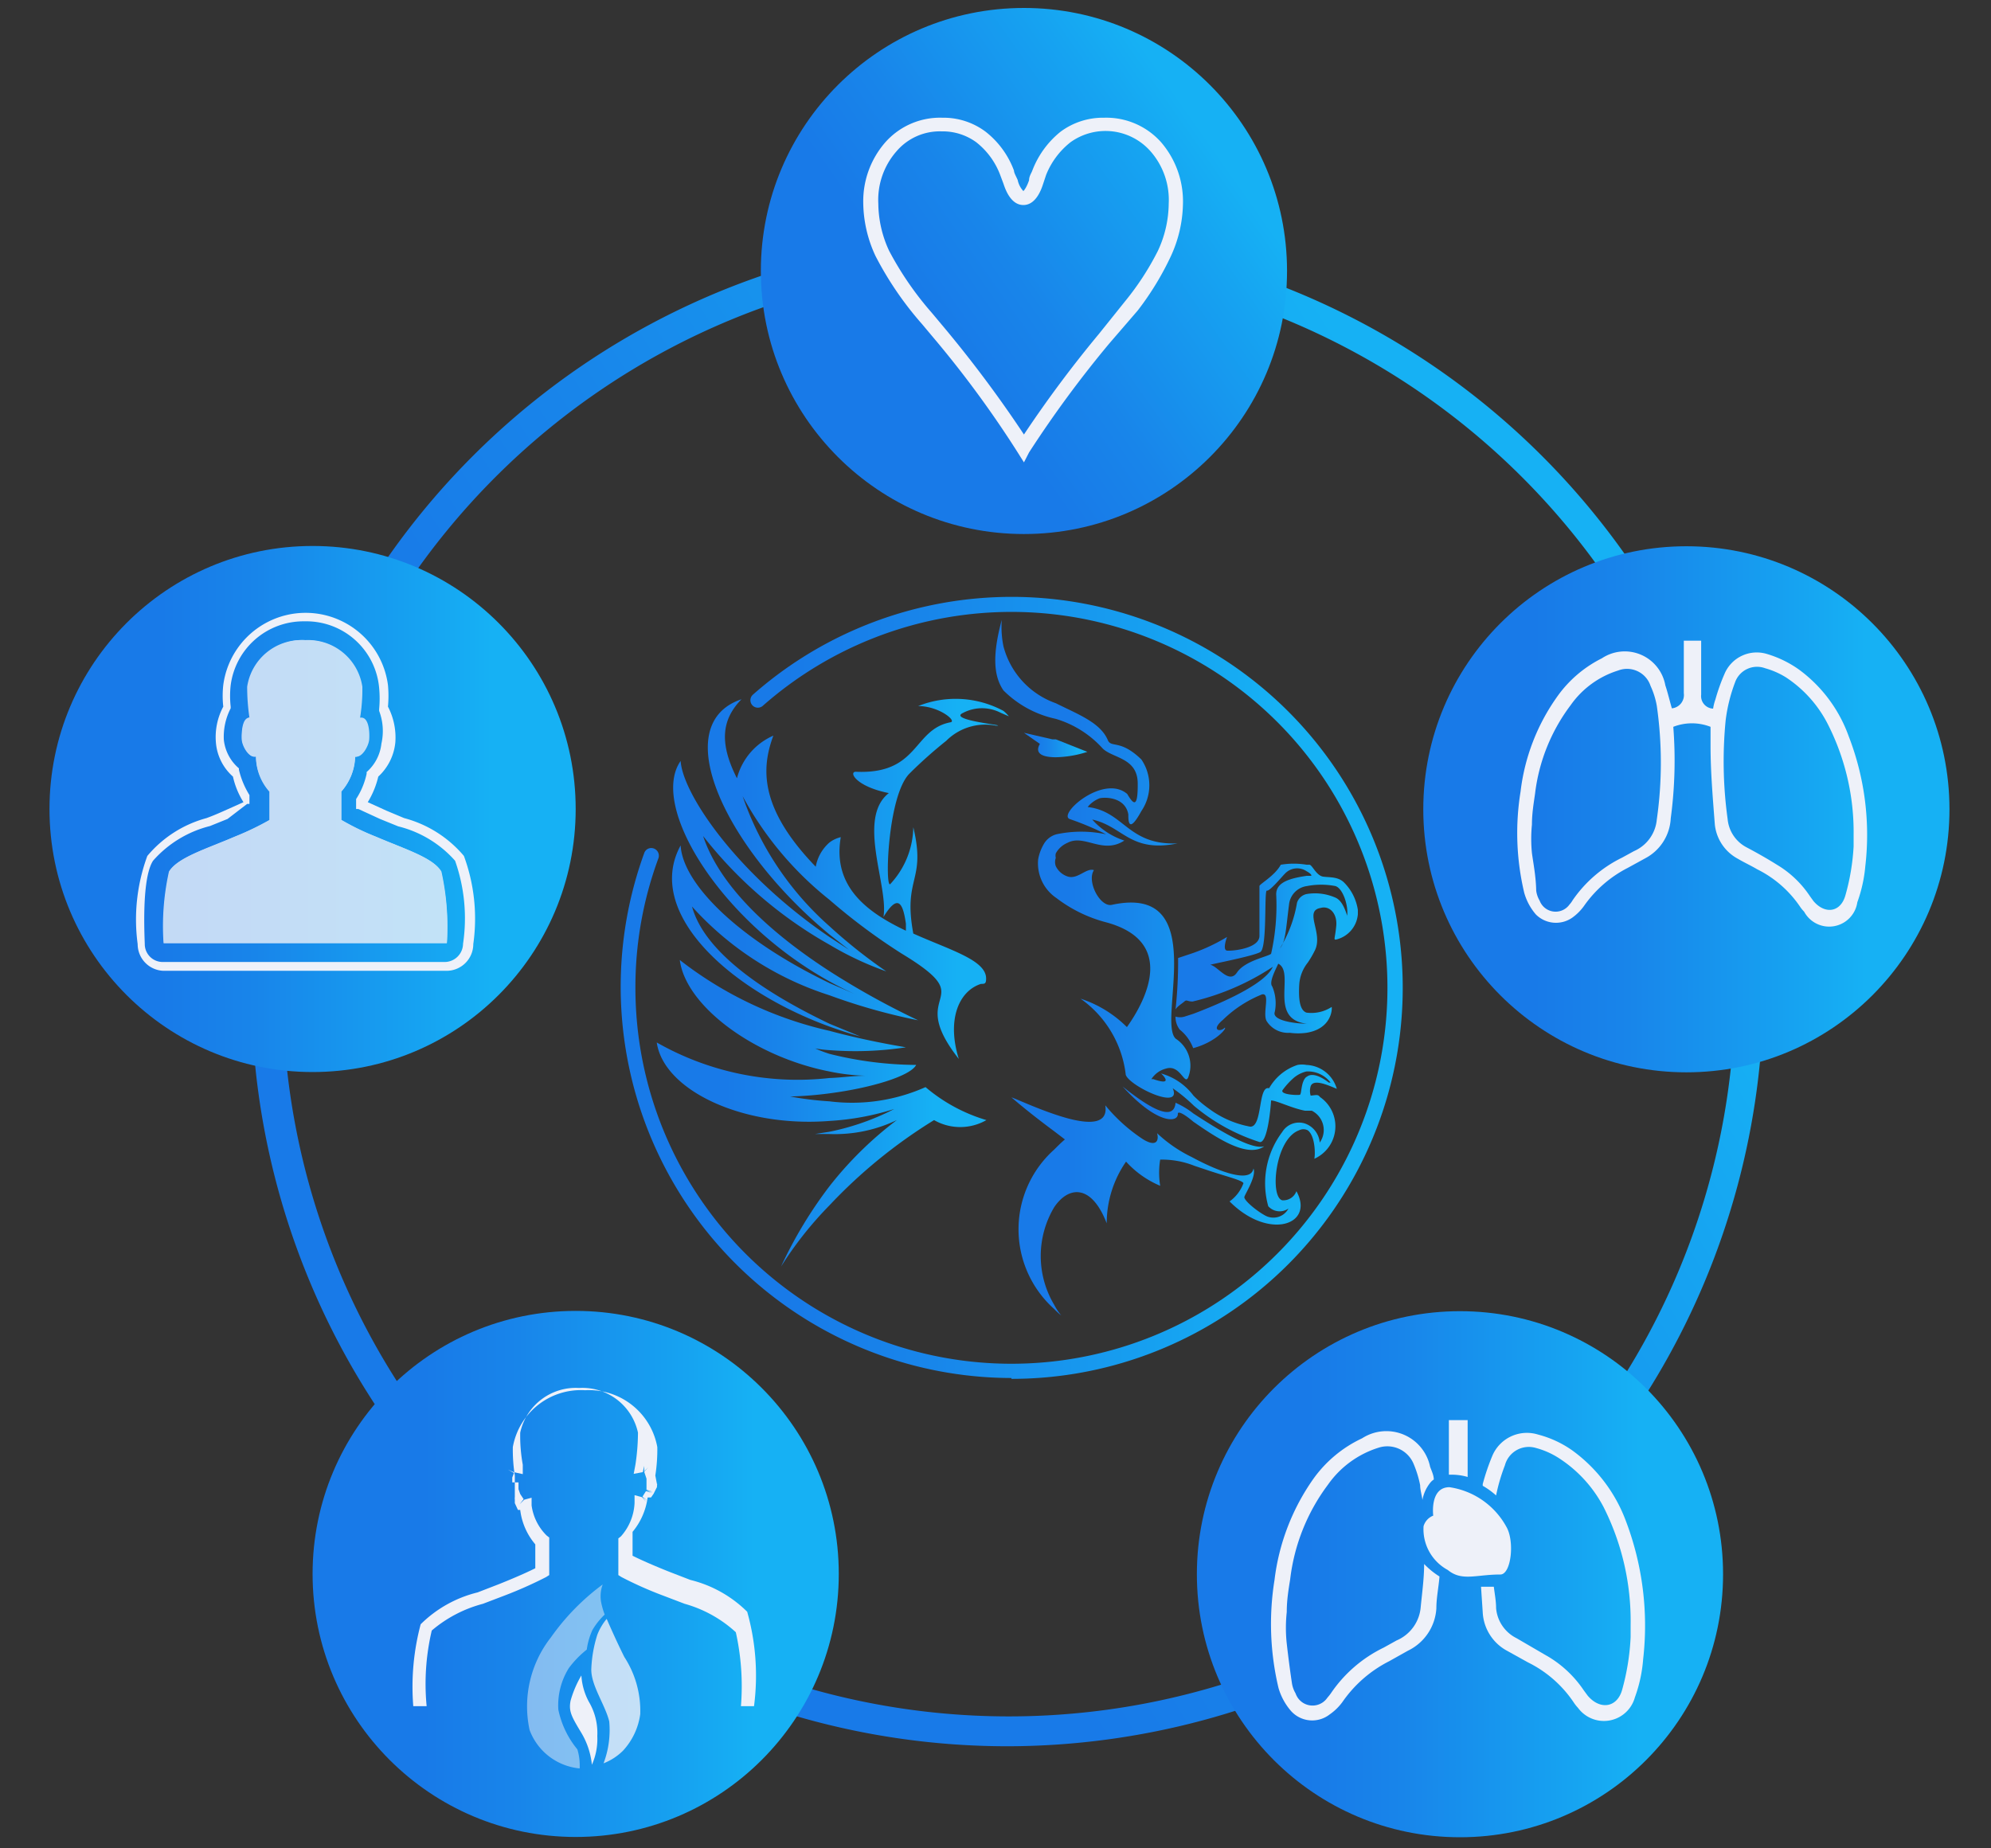 <svg id="Layer_1" data-name="Layer 1" xmlns="http://www.w3.org/2000/svg" xmlns:xlink="http://www.w3.org/1999/xlink" viewBox="0 0 70 65"><rect x="0" y="0" width="70" height="65" fill="#333333" stroke="none"/><defs><style>.cls-1{fill:#fff;opacity:0;}.cls-2,.cls-3,.cls-4,.cls-5,.cls-6,.cls-7{fill-rule:evenodd;}.cls-2{fill:url(#Sfumatura_senza_nome_10);}.cls-3{fill:url(#Sfumatura_senza_nome_10-2);}.cls-4{fill:url(#Sfumatura_senza_nome_10-3);}.cls-5{fill:url(#Sfumatura_senza_nome_10-4);}.cls-6{fill:url(#Sfumatura_senza_nome_10-5);}.cls-7{fill:url(#Sfumatura_senza_nome_10-6);}.cls-8{fill:url(#Sfumatura_senza_nome_10-7);}.cls-9{fill:url(#Sfumatura_senza_nome_10-8);}.cls-10{fill:url(#Sfumatura_senza_nome_10-9);}.cls-11,.cls-15,.cls-16{fill:#eef1f9;}.cls-12{fill:url(#Sfumatura_senza_nome_10-10);}.cls-13{fill:url(#Sfumatura_senza_nome_10-11);}.cls-14{fill:url(#Sfumatura_senza_nome_10-12);}.cls-15{opacity:0.5;}.cls-16,.cls-18{opacity:0.8;}.cls-17{fill:url(#Sfumatura_senza_nome_10-13);}</style><linearGradient id="Sfumatura_senza_nome_10" x1="36" y1="26.19" x2="38.23" y2="26.19" gradientUnits="userSpaceOnUse"><stop offset="0.21" stop-color="#187ae8"/><stop offset="0.39" stop-color="#1885ea"/><stop offset="0.71" stop-color="#16a3f1"/><stop offset="0.84" stop-color="#16b1f4"/></linearGradient><linearGradient id="Sfumatura_senza_nome_10-2" x1="41.33" y1="33.66" x2="47.67" y2="33.66" xlink:href="#Sfumatura_senza_nome_10"/><linearGradient id="Sfumatura_senza_nome_10-3" x1="34.99" y1="33.98" x2="47.01" y2="33.98" xlink:href="#Sfumatura_senza_nome_10"/><linearGradient id="Sfumatura_senza_nome_10-4" x1="39.47" y1="39.32" x2="44.45" y2="39.32" xlink:href="#Sfumatura_senza_nome_10"/><linearGradient id="Sfumatura_senza_nome_10-5" x1="23.63" y1="30.9" x2="35.56" y2="30.9" xlink:href="#Sfumatura_senza_nome_10"/><linearGradient id="Sfumatura_senza_nome_10-6" x1="23.09" y1="39.14" x2="34.68" y2="39.14" xlink:href="#Sfumatura_senza_nome_10"/><linearGradient id="Sfumatura_senza_nome_10-7" x1="21.81" y1="34.71" x2="49.31" y2="34.71" xlink:href="#Sfumatura_senza_nome_10"/><linearGradient id="Sfumatura_senza_nome_10-8" x1="16.35" y1="46.79" x2="61.39" y2="18.57" xlink:href="#Sfumatura_senza_nome_10"/><linearGradient id="Sfumatura_senza_nome_10-9" x1="29.81" y1="13.88" x2="44.94" y2="3.25" xlink:href="#Sfumatura_senza_nome_10"/><linearGradient id="Sfumatura_senza_nome_10-10" x1="50.04" y1="28.46" x2="68.54" y2="28.46" xlink:href="#Sfumatura_senza_nome_10"/><linearGradient id="Sfumatura_senza_nome_10-11" x1="42.08" y1="55.36" x2="60.58" y2="55.36" xlink:href="#Sfumatura_senza_nome_10"/><linearGradient id="Sfumatura_senza_nome_10-12" x1="10.99" y1="55.35" x2="29.49" y2="55.35" xlink:href="#Sfumatura_senza_nome_10"/><linearGradient id="Sfumatura_senza_nome_10-13" x1="1.75" y1="28.45" x2="20.24" y2="28.45" xlink:href="#Sfumatura_senza_nome_10"/></defs><rect class="cls-1" width="70" height="65"/><path class="cls-2" d="M37.12,26,37,26l-1-.23.56.39c-.2.35.11.47.56.47a3.86,3.86,0,0,0,1.11-.19Z"/><path class="cls-3" d="M47.27,31.05c-.21-.22-.49-.19-.74-.22s-.39-.41-.49-.42h-.1a2.74,2.74,0,0,0-.91,0c-.21.39-.75.68-.75.75s0,1.29,0,1.75-1,.54-1.14.52-.06-.31,0-.48a6.36,6.36,0,0,1-1.21.57l-.51.17a15.7,15.7,0,0,1-.09,1.81c.06-.11.22-.2.31-.28s.09,0,.29,0A8.71,8.71,0,0,0,44.75,34c-.29.65-2,1.35-2.79,1.65l-.31.1a.55.55,0,0,1-.32,0,.71.71,0,0,0,.15.46,1.51,1.51,0,0,1,.47.65h0c.79-.21,1.2-.71,1.11-.72-.16.17-.5.09-.07-.27a4.2,4.2,0,0,1,1.38-.9c.31-.07,0,.69.17.95a.89.89,0,0,0,.81.4,2.14,2.14,0,0,0,.58,0c.88-.14.91-.82.89-.91a1.3,1.3,0,0,1-.89.2l0,0c-.24-.09-.28-.49-.25-1a1.38,1.38,0,0,1,.3-.76,3.55,3.55,0,0,0,.25-.43c.3-.61-.4-1.39.2-1.49.31-.09.59.19.55.63s-.11.5,0,.48a1,1,0,0,0,.76-.89V32A1.73,1.73,0,0,0,47.27,31.05Zm-2.58,2.49c-.1.1-.92.24-1.2.66s-.66-.21-.93-.27c-.11,0,1.5-.3,1.75-.45s.13-2.19.23-2.16.52-.48.63-.59a.59.59,0,0,1,.77-.09c.13.07.2.15.15.16l-.15,0c-.52.08-1.1.2-1.07.68A7.74,7.74,0,0,1,44.69,33.54ZM45.94,36h.11l-.11,0c-.36,0-1.24-.1-1.12-.42a1.51,1.51,0,0,0-.09-.89c-.13-.15.14-.63.21-.8C45.55,34.19,44.57,35.84,45.94,36Zm1.42-3.81c-.18-.57-.37-.61-.5-.66a1.78,1.78,0,0,0-.92-.09.45.45,0,0,0-.34.31A4.45,4.45,0,0,1,45,33.35c.2-.23.21-.68.32-1.54a.73.73,0,0,1,.63-.65,2.61,2.61,0,0,1,1,0C47.22,31.24,47.42,31.88,47.36,32.22Z"/><path class="cls-4" d="M47,38.29a1.16,1.16,0,0,0-1.07-.84.84.84,0,0,0-.31,0,1.79,1.79,0,0,0-1,.82c-.4-.11-.22,1.38-.67,1.35A3.47,3.47,0,0,1,42.52,39a4.22,4.22,0,0,1-.56-.47,2.14,2.14,0,0,0-1.14-.78c.07.06.45.45-.27.2l-.07,0a.86.86,0,0,1,.51-.37c.5-.16.65.58.78.32a1.13,1.13,0,0,0-.43-1.37c-.68-.59,1.26-5.47-2.25-4.71-.41.09-.89-.82-.63-1.22-.26-.09-.56.32-.9.23a.7.7,0,0,1-.44-.37.42.42,0,0,1,0-.29.33.33,0,0,1,0-.16.84.84,0,0,1,.41-.37c.6-.32,1.23.42,2-.08a2.58,2.58,0,0,1-1.13-.74c1.09.24,1.33,1.18,3,.84-1.76.07-1.87-1.13-3.16-1.28a1,1,0,0,1,.43-.31c.27-.05.9,0,1,.57,0,.21,0,.72.46-.12a1.61,1.61,0,0,0,0-1.81c-.74-.72-1.06-.4-1.18-.68-.26-.62-1.05-.91-1.83-1.3a2.9,2.9,0,0,1-1.84-2,3.41,3.41,0,0,1-.06-.93c-.35,1.29-.27,2,.06,2.48a3.7,3.7,0,0,0,1.84,1,3.61,3.61,0,0,1,1.61,1c.32.39,1.26.33,1.27,1.26s-.16.73-.37.38c-.85-.72-2.5.76-2,.89a10.66,10.66,0,0,1,1.26.53,4.18,4.18,0,0,0-1.75,0,.73.73,0,0,0-.44.34,1.63,1.63,0,0,0-.2.54,1.47,1.47,0,0,0,.64,1.36,4.93,4.93,0,0,0,1.77.86c2.39.66,1.45,2.64.71,3.68a4.09,4.09,0,0,0-1.63-1,3.81,3.81,0,0,1,1.59,2.68c.14.4,2,1.28,1.65.47a5.77,5.77,0,0,1,.75.62,6.79,6.79,0,0,0,2.3,1.27c.28.07.39-1.16.41-1.46,0,0,0,0,0,0h0c.19,0,.72.27,1.19.36l.24,0a.76.76,0,0,1,.28,1.12.78.78,0,0,0-.52-.67.69.69,0,0,0-.8.3,3,3,0,0,0-.49,2.61.54.54,0,0,0,.71.08.6.6,0,0,1-.83.24c-.31-.17-.75-.54-.72-.65s.43-.73.32-1c-.09.54-1.23.11-2.17-.4a4.86,4.86,0,0,1-1.22-.84c.07.23,0,.52-.5.21a5.94,5.94,0,0,1-1.32-1.19c.13.81-.87.63-1.8.31-.68-.23-1.32-.53-1.5-.59.38.33.92.76,1.5,1.19l.38.29c-.14.12-.26.24-.38.36a3.76,3.76,0,0,0,0,5.6,2.73,2.73,0,0,0,.25.23,2.26,2.26,0,0,1-.25-.38,3.35,3.35,0,0,1,0-3.42c.5-.75,1.31-.84,1.85.56a3.81,3.81,0,0,1,.68-2.17,3.37,3.37,0,0,0,1.2.85,2.87,2.87,0,0,1,0-.92A3.08,3.08,0,0,1,42,41l.39.13c.7.24,1.4.4,1.32.5a1.37,1.37,0,0,1-.48.62c1.38,1.39,3,.82,2.35-.36a.49.49,0,0,1-.5.32c-.44-.12-.25-2.15.59-2.46a.33.33,0,0,1,.31,0c.25.19.27.8.23,1a1.25,1.25,0,0,0,.2-2.17c-.07-.1-.13-.07-.33-.05a.59.59,0,0,1,0-.33C46.18,37.91,46.77,38.2,47,38.29Zm-1.07-.42c-.2.17-.16.61-.23.63s-.69,0-.61-.16a2.63,2.63,0,0,1,.39-.43,1.07,1.07,0,0,1,.45-.23,1,1,0,0,1,.85.39l-.06,0C46.31,37.76,46.07,37.76,45.94,37.87Z"/><path class="cls-5" d="M41.41,39.17c0-.11.22,0,.55.28.7.48,1.87,1.31,2.49.86-.47.15-1.72-.65-2.49-1.15a2.9,2.9,0,0,0-.63-.38c-.06.72-1,.12-1.86-.57C40.72,39.58,41.43,39.47,41.41,39.17Z"/><path class="cls-6" d="M35.28,25a3.55,3.55,0,0,0-3-.17c.74,0,1.37.53,1.14.57-1.33.25-1.1,1.84-3.33,1.74-.26,0,0,.52,1.16.75-1.14.89,0,3.28-.19,4.36.53-.87.69-.45.79.23l0,.25c-1.35-.64-2.59-1.54-2.29-3.29a1.06,1.06,0,0,0-.4.19,1.47,1.47,0,0,0-.48.85c-2-2.07-1.91-3.48-1.49-4.61a2.25,2.25,0,0,0-1.28,1.5c-.66-1.3-.5-2.1.16-2.78-2.64.89-.54,5.27,3.09,8.27l.69.54-.69-.45c-3.29-2.24-5.16-5.05-5.23-6.19-1.1,1.57,1.37,5.61,5.23,7.75q.43.24.9.45l-.9-.39C25.9,33,24,31.05,23.93,29.73c-1.27,2.32,1.64,5.06,5.23,6.37.36.13.72.25,1.09.35L29.16,36c-1.67-.8-4.33-2.28-4.83-4.12A11,11,0,0,0,29.16,35a21,21,0,0,0,3.12.88,27.85,27.85,0,0,1-3.12-1.73c-1.79-1.16-3.8-2.82-4.44-4.75a14.93,14.93,0,0,0,4.44,3.82,11.05,11.05,0,0,0,2,.94,18.18,18.18,0,0,1-2-1.59A10.74,10.74,0,0,1,26.11,28a11.82,11.82,0,0,0,3.05,3.64,21.13,21.13,0,0,0,2.55,1.9c2.87,1.74.06,1.23,2,3.7-.43-1.38,0-2.39.78-2.64.13,0,.18,0,.18-.19,0-.65-1.27-1-2.56-1.58-.37-2,.46-1.82,0-3.74a3,3,0,0,1-.81,2c-.19.18-.1-3.09.67-3.88a15.61,15.61,0,0,1,1.3-1.16,1.94,1.94,0,0,1,1.75-.53c.48,0-1.73-.19-1.16-.45a1.43,1.43,0,0,1,1.33,0l.28.12A1.41,1.41,0,0,0,35.28,25Z"/><path class="cls-7" d="M29.16,38.73a11.29,11.29,0,0,1-1.38-.17,13,13,0,0,0,1.38-.11c1.47-.19,2.85-.61,3.05-1a12.79,12.79,0,0,1-3.05-.39,4.77,4.77,0,0,1-.5-.19,4,4,0,0,0,.5.06,11.75,11.75,0,0,0,2.69-.1c-.89-.15-1.8-.34-2.69-.58a13.3,13.3,0,0,1-5.26-2.49c.21,1.62,2.61,3.4,5.26,3.92a7.09,7.09,0,0,0,1.29.15c-.46,0-.89.07-1.29.08a10,10,0,0,1-6.07-1.25c.24,1.67,3,3,6.07,2.76A9.33,9.33,0,0,0,31.44,39a8.72,8.72,0,0,1-2.28.8l-.51.08h.51a5.05,5.05,0,0,0,2.37-.49,12.79,12.79,0,0,0-2.37,2.33,15.21,15.21,0,0,0-1.7,2.82,12.89,12.89,0,0,1,1.7-2.15,18,18,0,0,1,3.68-3,1.85,1.85,0,0,0,1.84,0,5.87,5.87,0,0,1-2.14-1.16A6.35,6.35,0,0,1,29.16,38.73Z"/><path class="cls-8" d="M35.56,48.46A13.76,13.76,0,0,1,22.65,30a.26.26,0,0,1,.34-.16.27.27,0,0,1,.16.34,13.08,13.08,0,0,0-.81,4.56,13.22,13.22,0,1,0,4.48-9.92.26.26,0,1,1-.35-.39,13.75,13.75,0,1,1,9.09,24.06Z"/><path class="cls-9" d="M35.44,61.41A26.58,26.58,0,1,1,62,34.83,26.62,26.62,0,0,1,35.44,61.41Zm0-52.11A25.53,25.53,0,1,0,61,34.83,25.55,25.55,0,0,0,35.44,9.3Z"/><circle class="cls-10" cx="36" cy="9.53" r="9.25"/><path class="cls-11" d="M36,16.26l-.22-.35a37,37,0,0,0-3-4.08v0l-.36-.43A11.79,11.79,0,0,1,30.78,9a4.52,4.52,0,0,1-.43-1.88A3.15,3.15,0,0,1,31.13,5a2.57,2.57,0,0,1,2-.86,2.47,2.47,0,0,1,1.52.49,3.1,3.1,0,0,1,1,1.37c0,.08.07.19.13.33a.81.81,0,0,0,.2.39s.1-.09.2-.38c0-.14.08-.25.11-.33a3.22,3.22,0,0,1,1-1.38,2.5,2.5,0,0,1,1.53-.49,2.58,2.58,0,0,1,2,.86,3.19,3.19,0,0,1,.77,2.2A4.56,4.56,0,0,1,41.17,9,10.19,10.19,0,0,1,40,10.92h0L39,12.08a39.25,39.25,0,0,0-2.82,3.83ZM33.11,4.62a2,2,0,0,0-1.59.7,2.59,2.59,0,0,0-.64,1.84,4,4,0,0,0,.38,1.66A11.31,11.31,0,0,0,32.76,11l.36.43v0A42.61,42.61,0,0,1,36,15.28a41.78,41.78,0,0,1,2.63-3.53l.93-1.16a9.67,9.67,0,0,0,1.15-1.77,4,4,0,0,0,.38-1.66,2.59,2.59,0,0,0-.64-1.84A2.11,2.11,0,0,0,37.64,5a2.77,2.77,0,0,0-.86,1.15l-.1.3c-.06.19-.25.76-.7.76s-.64-.57-.7-.75l-.12-.32A2.64,2.64,0,0,0,34.32,5,2,2,0,0,0,33.11,4.62Z"/><circle class="cls-12" cx="59.29" cy="28.46" r="9.25"/><path class="cls-11" d="M58.83,25.56a1.8,1.8,0,0,1,1.31,0c0,.23,0,.45,0,.67,0,.92.08,1.84.15,2.76a1.55,1.55,0,0,0,.81,1.21c.22.13.46.24.68.37a3.93,3.93,0,0,1,1.51,1.32,1.15,1.15,0,0,0,.14.17,1,1,0,0,0,1.87-.33,5,5,0,0,0,.28-1.26A9.59,9.59,0,0,0,65,25.9a5,5,0,0,0-1.76-2.36A3.82,3.82,0,0,0,62.13,23a1.23,1.23,0,0,0-1.5.7,6.86,6.86,0,0,0-.32.9,1.67,1.67,0,0,0-.08.32.44.44,0,0,1-.42-.49v-1.9H59.2v1c0,.29,0,.57,0,.85a.47.47,0,0,1-.42.53c-.08-.27-.14-.54-.23-.81a1.45,1.45,0,0,0-2.23-.95,4.24,4.24,0,0,0-1.58,1.36,7.21,7.21,0,0,0-1.28,3.33,9.09,9.09,0,0,0,.13,3.56,2,2,0,0,0,.41.76,1,1,0,0,0,1.28.11,1.77,1.77,0,0,0,.41-.41,4.22,4.22,0,0,1,1.54-1.34l.62-.34a1.68,1.68,0,0,0,.89-1.4A15.26,15.26,0,0,0,58.83,25.56Zm6.34,3.79c0,.14,0,.23,0,.41a7.82,7.82,0,0,1-.29,1.73c-.17.6-.72.67-1.12.2l-.13-.18a3.6,3.6,0,0,0-1.14-1.09c-.35-.22-.72-.43-1.08-.62a1.25,1.25,0,0,1-.67-1,14.83,14.83,0,0,1-.07-3.46A5.76,5.76,0,0,1,61,24a.82.82,0,0,1,1.06-.5,2.8,2.8,0,0,1,.73.32,4.31,4.31,0,0,1,1.48,1.66A8.38,8.38,0,0,1,65.17,29.35ZM53.86,30a5.07,5.07,0,0,1,0-1c0-.39.06-.74.11-1.09a6.43,6.43,0,0,1,1.25-3.11,3.21,3.21,0,0,1,1.67-1.22.87.87,0,0,1,1.14.54,2.85,2.85,0,0,1,.22.7,14.1,14.1,0,0,1,0,4,1.34,1.34,0,0,1-.8,1.11l-.42.23a4.51,4.51,0,0,0-1.74,1.5.83.83,0,0,1-.11.15.6.6,0,0,1-1.05-.14.91.91,0,0,1-.12-.35C54,30.81,53.91,30.37,53.86,30Z"/><circle class="cls-13" cx="51.33" cy="55.36" r="9.25"/><path class="cls-11" d="M51.6,51.94h0v-2h-.66V51c0,.29,0,.57,0,.86H51A2,2,0,0,1,51.6,51.94Z"/><path class="cls-11" d="M57.16,53.48A5.38,5.38,0,0,0,55.27,51a3.69,3.69,0,0,0-1.19-.55,1.32,1.32,0,0,0-1.61.74,7.8,7.8,0,0,0-.34,1s0,0,0,.06a2.69,2.69,0,0,1,.47.34,6.44,6.44,0,0,1,.31-1.06A.87.87,0,0,1,54,50.92a2.84,2.84,0,0,1,.78.34A4.57,4.57,0,0,1,56.38,53a8.89,8.89,0,0,1,.95,4.14c0,.14,0,.24,0,.43a8.3,8.3,0,0,1-.3,1.86c-.18.63-.78.71-1.21.2l-.14-.19a3.94,3.94,0,0,0-1.21-1.16l-1.15-.67a1.3,1.3,0,0,1-.72-1.06c0-.25-.05-.5-.08-.75l-.38,0h-.07l.06.9A1.63,1.63,0,0,0,53,58.06l.72.4a4.14,4.14,0,0,1,1.61,1.41,1.39,1.39,0,0,0,.15.19,1.13,1.13,0,0,0,2-.37,5,5,0,0,0,.29-1.34A10.37,10.37,0,0,0,57.16,53.48Z"/><path class="cls-11" d="M50.07,55c0,.5-.07,1-.12,1.51a1.4,1.4,0,0,1-.85,1.18l-.45.25a4.74,4.74,0,0,0-1.86,1.61,1.58,1.58,0,0,1-.12.15.63.63,0,0,1-1.12-.15,1,1,0,0,1-.13-.37c-.07-.47-.13-.94-.18-1.38a5.15,5.15,0,0,1,0-1.11c0-.41.06-.78.12-1.15a6.89,6.89,0,0,1,1.33-3.33,3.42,3.42,0,0,1,1.78-1.3,1,1,0,0,1,1.23.57,3.83,3.83,0,0,1,.23.75c0,.17.06.35.08.52a1.35,1.35,0,0,1,.27-.6.49.49,0,0,1,.13-.12c0-.15-.08-.31-.13-.45a1.57,1.57,0,0,0-2.39-1A4.39,4.39,0,0,0,46.18,52a7.78,7.78,0,0,0-1.37,3.56,9.73,9.73,0,0,0,.14,3.8,2.14,2.14,0,0,0,.44.81,1,1,0,0,0,1.36.12,1.88,1.88,0,0,0,.45-.44,4.43,4.43,0,0,1,1.64-1.43l.66-.37a1.77,1.77,0,0,0,1-1.49c0-.37.08-.74.11-1.12A2.82,2.82,0,0,1,50.07,55Z"/><path class="cls-11" d="M50.39,53.3s-.13-1,.57-1a2.73,2.73,0,0,1,2,1.39c.3.51.17,1.68-.21,1.68-.86,0-1.35.25-1.85-.16a1.63,1.63,0,0,1-.85-1.54A.57.57,0,0,1,50.39,53.3Z"/><circle class="cls-14" cx="20.24" cy="55.35" r="9.25"/><path class="cls-15" d="M20.38,62.19a2.09,2.09,0,0,1-1.76-1.35,3.93,3.93,0,0,1,.75-3.26,8.12,8.12,0,0,1,1.82-1.86,1.2,1.2,0,0,0-.06.6,2.75,2.75,0,0,0,.13.46,2.48,2.48,0,0,0-.43.54,2.43,2.43,0,0,0-.2.69,3.5,3.5,0,0,0-.63.65,2.47,2.47,0,0,0-.37,1.46,3.2,3.2,0,0,0,.67,1.4A2,2,0,0,1,20.38,62.19Z"/><path class="cls-11" d="M20.81,62.06a2.71,2.71,0,0,0-.37-1.12c-.35-.58-.45-.76-.38-1.13a3.76,3.76,0,0,1,.38-.89,2.24,2.24,0,0,0,.26.92A2.15,2.15,0,0,1,21,61.05,2.22,2.22,0,0,1,20.81,62.06Z"/><path class="cls-16" d="M22.51,60.28a2.36,2.36,0,0,1-.61,1.29,2,2,0,0,1-.68.44,3.31,3.31,0,0,0,.2-1.47c-.14-.59-.66-1.29-.63-1.87A4.57,4.57,0,0,1,21,57.49a2,2,0,0,1,.33-.56s.31.72.62,1.34A3.48,3.48,0,0,1,22.51,60.28Z"/><path class="cls-11" d="M26.51,60l-.46,0a8.72,8.72,0,0,0-.18-2.6,4.42,4.42,0,0,0-1.8-1l-.76-.29a13.1,13.1,0,0,1-1.46-.65l-.11-.07V54.1l.09-.07a1.89,1.89,0,0,0,.48-1.18l0-.27.26.07,0,.23v-.23h0l.15.17-.14-.18,0,0,.19.14-.18-.15.12-.19.22.07-.21-.08v0l.23.06-.23-.08v0l.23.05-.22-.07v-.09l0-.3-.08-.24h0l.14-.16-.14.14,0-.19h0l-.05.22h0l-.32.06.06-.32a7.61,7.61,0,0,0,.09-1.13,2,2,0,0,0-2.07-1.57,2,2,0,0,0-2.07,1.57,5.71,5.71,0,0,0,.09,1.13l0,.33-.32-.07h0l-.2-.09.21.12-.06.16,0,.17H18l.23,0v.24l.06.17.12.18-.14.18.16-.16,0,0h0l.26-.07,0,.27A1.83,1.83,0,0,0,19.22,54l.09.07v1.32l-.11.07a14.56,14.56,0,0,1-1.46.65l-.76.29a4.56,4.56,0,0,0-1.8.94A8.19,8.19,0,0,0,15,60l-.47,0a8.55,8.55,0,0,1,.26-2.88,4.29,4.29,0,0,1,2-1.12l.75-.29c.75-.3,1.12-.48,1.28-.56v-.84a2.29,2.29,0,0,1-.53-1.21h0l-.08,0,0,0,0,0,0,0,0,0,0,0s0,0,0,0v0l0,0,0,0,0,0,0,0,0,0-.11-.24v-.13a.25.25,0,0,1,0-.08v-.12l0-.34v-.25s0,0,0,0l0,0s0,0,0-.05l0,0,0,0,0,0,0,0,0,0,0,0a5.9,5.9,0,0,1-.07-1,2.43,2.43,0,0,1,2.54-2,2.44,2.44,0,0,1,2.54,2,5.9,5.9,0,0,1-.07,1h0l0,0,0,0,0,0,0,0,0,0,0,0s0,0,0,0l0,0,0,0v0l.06.31V52l-.23,0h.23v.11l-.23,0h.23v.06a.17.17,0,0,1,0,.07v0a.06.06,0,0,0,0,0v0a.11.11,0,0,0,0,.05l-.12.24-.09.13,0,0,0,0,0,0,0,0,0,0,0,0-.05,0,0,0-.07,0h0a2.38,2.38,0,0,1-.53,1.21v.84c.16.08.53.26,1.28.56l.75.29a4.29,4.29,0,0,1,2,1.12A8.29,8.29,0,0,1,26.51,60Zm-8.25-8.38h0Zm0-.1,0,0v0l0-.14h0Z"/><circle class="cls-17" cx="10.99" cy="28.45" r="9.25"/><g class="cls-18"><path class="cls-11" d="M15.5,30.64c-.29-.49-1.3-.79-2.29-1.22A8.92,8.92,0,0,1,12,28.83v-1a1.92,1.92,0,0,0,.49-1.23c.23.07.47-.36.49-.59s0-.83-.32-.77a6.23,6.23,0,0,0,.08-1.09,1.93,1.93,0,0,0-2-1.64,1.93,1.93,0,0,0-2,1.64,7.42,7.42,0,0,0,.08,1.09c-.28-.06-.33.55-.31.77s.26.66.49.59a1.86,1.86,0,0,0,.49,1.23v1a10,10,0,0,1-1.23.59c-1,.43-2,.73-2.3,1.22a8.87,8.87,0,0,0-.19,2.52h9.94A8.87,8.87,0,0,0,15.5,30.64Z"/><path class="cls-11" d="M10.72,22.52a1.93,1.93,0,0,1,2,1.64,6.23,6.23,0,0,1-.08,1.09h0c.25,0,.29.56.28.77s-.22.6-.44.6h0A1.92,1.92,0,0,1,12,27.84v1a8.92,8.92,0,0,0,1.23.59c1,.43,2,.73,2.29,1.22a8.87,8.87,0,0,1,.19,2.52H5.75a8.87,8.87,0,0,1,.19-2.52c.3-.49,1.3-.79,2.3-1.22a10,10,0,0,0,1.23-.59v-1A1.86,1.86,0,0,1,9,26.61H8.94c-.22,0-.43-.39-.44-.6s0-.77.27-.77h0a7.42,7.42,0,0,1-.08-1.09,1.93,1.93,0,0,1,2-1.64"/></g><path class="cls-11" d="M15.69,34.14H5.75a.94.94,0,0,1-.91-.94,6.47,6.47,0,0,1,.34-3.1,4.11,4.11,0,0,1,2.08-1.33c.22-.08.43-.17.63-.26l.67-.3v0a2.83,2.83,0,0,1-.37-.9,1.79,1.79,0,0,1-.6-1.21,2.27,2.27,0,0,1,.26-1.25,3.38,3.38,0,0,1,0-.76,2.92,2.92,0,0,1,5.79,0,4.1,4.1,0,0,1,0,.76,2.35,2.35,0,0,1,.26,1.25,1.88,1.88,0,0,1-.6,1.21,3.08,3.08,0,0,1-.37.9v0l.66.3.62.26a4.13,4.13,0,0,1,2.1,1.33,6.38,6.38,0,0,1,.33,3.1A.94.94,0,0,1,15.69,34.14Zm-5-12.29A2.58,2.58,0,0,0,8.11,24.1a3.44,3.44,0,0,0,0,.75v.06l0,0a2.17,2.17,0,0,0-.24,1.11,1.53,1.53,0,0,0,.53,1l0,0v.05a3,3,0,0,0,.37.89l0,0v.31l-.08,0L8,28.8l-.62.25a3.94,3.94,0,0,0-2,1.22c-.18.28-.37,1-.29,2.92a.63.63,0,0,0,.62.64h9.94a.65.65,0,0,0,.63-.64A6.08,6.08,0,0,0,16,30.27a3.92,3.92,0,0,0-2-1.21l-.64-.26-.76-.35-.08,0V28.1l0,0a2.65,2.65,0,0,0,.37-.89l0-.06,0,0a1.55,1.55,0,0,0,.52-1A2,2,0,0,0,13.33,25l0,0v-.06a4,4,0,0,0,0-.75A2.57,2.57,0,0,0,10.72,21.85Z"/></svg>